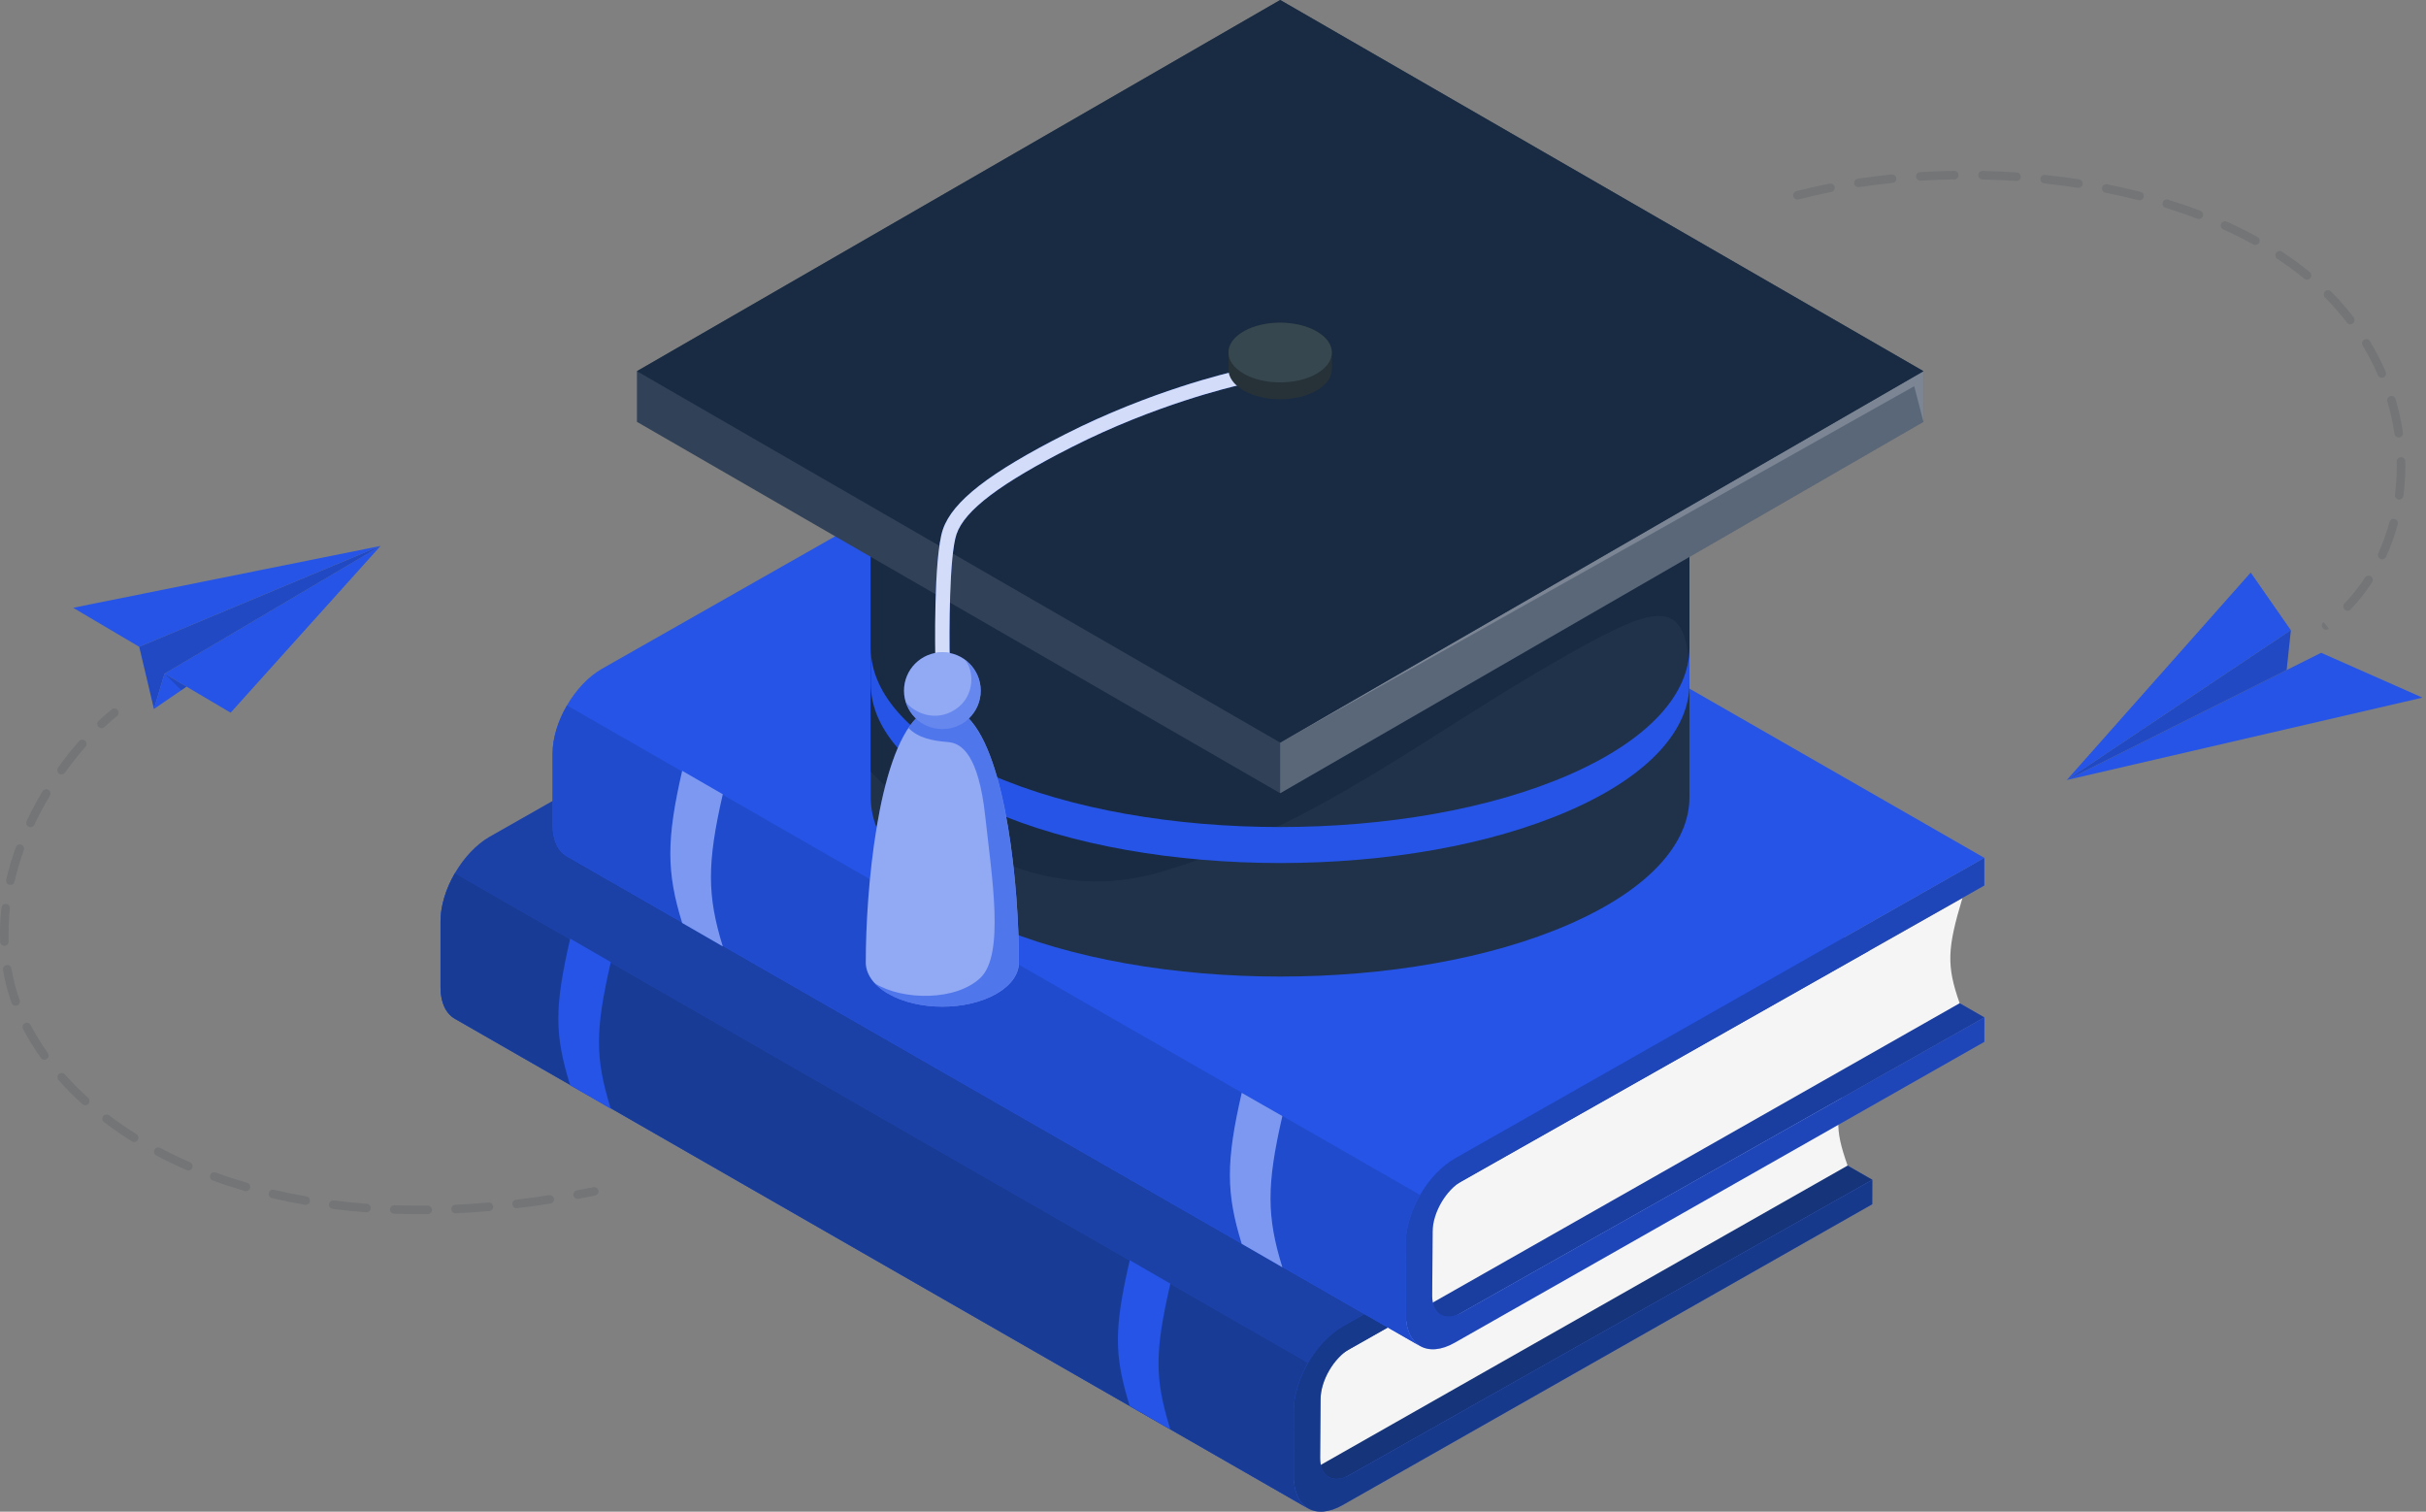 <?xml version="1.0" encoding="UTF-8"?> <svg xmlns="http://www.w3.org/2000/svg" width="581" height="362" viewBox="0 0 581 362" fill="none"><rect x="0" y="0" width="581" height="362" fill="#808080" stroke="none"/><path d="M448.401 282.526L315.339 357.664L111 240.406L244.049 165.261L448.401 282.526Z" fill="#2554E7"></path><path opacity="0.6" d="M448.401 282.526L315.339 357.664L111 240.406L244.049 165.261L448.401 282.526Z" fill="#0B1F33"></path><path d="M313.902 352.167L442.479 279.122C439.285 270.057 439.526 267.305 443.141 255.238L315.344 327.542C315.344 327.542 313.022 327.372 313.902 352.167Z" fill="#F5F5F5"></path><path d="M321.574 317.635C315.088 321.359 309.828 330.414 309.828 337.861V353.662C309.828 361.11 315.088 364.128 321.576 360.406L448.385 288.375L448.401 282.522L323.198 353.198C319.305 355.432 316.154 353.621 316.158 349.153L316.267 335.081C316.271 330.614 319.43 325.18 323.325 322.946L448.385 252.24V245.605L321.574 317.635Z" fill="#2554E7"></path><path opacity="0.5" d="M321.574 317.635C315.088 321.359 309.828 330.414 309.828 337.861V353.662C309.828 361.11 315.088 364.128 321.576 360.406L448.385 288.375L448.401 282.522L323.198 353.198C319.305 355.432 316.154 353.621 316.158 349.153L316.267 335.081C316.271 330.614 319.43 325.18 323.325 322.946L448.385 252.24V245.605L321.574 317.635Z" fill="#0B1F33"></path><path d="M448.394 245.619L244.053 128.36L117.252 200.384C110.768 204.106 105.506 213.166 105.504 220.609L105.5 236.416C105.508 240.125 106.809 242.74 108.945 243.966L313.285 361.226C311.149 359.999 309.847 357.384 309.841 353.675L309.823 337.855C309.823 330.412 315.085 321.352 321.569 317.629L448.394 245.619Z" fill="#2554E7"></path><path opacity="0.35" d="M448.394 245.619L244.053 128.36L117.252 200.384C110.768 204.106 105.506 213.166 105.504 220.609L105.5 236.416C105.508 240.125 106.809 242.74 108.945 243.966L313.285 361.226C311.149 359.999 309.847 357.384 309.841 353.675L309.823 337.855C309.823 330.412 315.085 321.352 321.569 317.629L448.394 245.619Z" fill="#0B1F33"></path><path d="M313.262 326.348C311.138 330.01 309.821 334.135 309.821 337.856L309.839 353.676C309.847 357.385 311.147 360 313.283 361.227L108.945 243.967C106.807 242.741 105.506 240.125 105.5 236.417L105.504 220.61C105.504 216.888 106.82 212.764 108.947 209.103L313.262 326.348Z" fill="#2554E7"></path><path opacity="0.45" d="M313.262 326.348C311.138 330.01 309.821 334.135 309.821 337.856L309.839 353.676C309.847 357.385 311.147 360 313.283 361.227L108.945 243.967C106.807 242.741 105.506 240.125 105.5 236.417L105.504 220.61C105.504 216.888 106.82 212.764 108.947 209.103L313.262 326.348Z" fill="#0B1F33"></path><path d="M136.553 224.773C132.747 241.312 132.802 247.773 136.551 259.902L146.279 265.518C142.527 253.389 142.472 246.928 146.281 230.389L136.553 224.773Z" fill="#2554E7"></path><path d="M270.562 301.785C266.755 318.324 266.808 324.575 270.56 336.705L280.287 342.32C276.536 330.191 276.483 323.939 280.289 307.401L270.562 301.785Z" fill="#2554E7"></path><path d="M475.235 243.64L342.175 318.778L137.836 201.521L270.885 126.375L475.235 243.64Z" fill="#2554E7"></path><path opacity="0.4" d="M475.235 243.64L342.175 318.778L137.836 201.521L270.885 126.375L475.235 243.64Z" fill="#0B1F33"></path><path d="M340.737 313.288L469.315 240.243C466.12 231.178 466.361 227.122 469.976 215.057L342.181 287.36C342.181 287.36 339.859 288.493 340.737 313.288Z" fill="#F5F5F5"></path><path d="M348.412 277.447C341.924 281.171 336.666 290.225 336.664 297.672V314.778C336.664 322.226 341.924 325.245 348.412 321.522L475.221 249.491L475.237 243.638L350.034 314.314C346.141 316.548 342.99 314.737 342.994 310.269L343.105 294.895C343.109 290.427 346.268 284.993 350.163 282.759L475.223 212.052V205.417L348.412 277.447Z" fill="#2554E7"></path><path opacity="0.25" d="M348.412 277.447C341.924 281.171 336.666 290.225 336.664 297.672V314.778C336.664 322.226 341.924 325.245 348.412 321.522L475.221 249.491L475.237 243.638L350.034 314.314C346.141 316.548 342.99 314.737 342.994 310.269L343.105 294.895C343.109 290.427 346.268 284.993 350.163 282.759L475.223 212.052V205.417L348.412 277.447Z" fill="#0B1F33"></path><path d="M475.228 205.431L270.887 88.171L144.088 160.197C137.604 163.918 132.342 172.98 132.34 180.423L132.336 197.532C132.342 201.241 133.645 203.856 135.781 205.083L340.121 322.342C337.985 321.116 336.683 318.5 336.677 314.792L336.659 297.666C336.659 290.224 341.921 281.163 348.405 277.441L475.228 205.431Z" fill="#2554E7"></path><path d="M340.1 286.167C337.976 289.828 336.659 293.954 336.659 297.674L336.677 314.799C336.685 318.508 337.985 321.123 340.121 322.35L135.781 205.09C133.643 203.864 132.342 201.249 132.336 197.54L132.34 180.43C132.34 176.708 133.656 172.585 135.782 168.923L340.1 286.167Z" fill="#2554E7"></path><path opacity="0.15" d="M340.1 286.167C337.976 289.828 336.659 293.954 336.659 297.674L336.677 314.799C336.685 318.508 337.985 321.123 340.121 322.35L135.781 205.09C133.643 203.864 132.342 201.249 132.336 197.54L132.34 180.43C132.34 176.708 133.656 172.585 135.782 168.923L340.1 286.167Z" fill="#0B1F33"></path><path d="M163.374 184.583C159.567 201.121 159.622 208.887 163.372 221.016L173.099 226.632C169.347 214.503 169.293 206.737 173.101 190.199L163.374 184.583Z" fill="#2554E7"></path><path d="M297.382 261.696C293.576 278.235 293.629 285.724 297.38 297.854L307.108 303.47C303.356 291.34 303.301 283.802 307.11 267.263L297.382 261.696Z" fill="#2554E7"></path><g opacity="0.4"><path d="M163.374 184.583C159.567 201.121 159.622 208.887 163.372 221.016L173.099 226.632C169.347 214.503 169.293 206.737 173.101 190.199L163.374 184.583Z" fill="white"></path><path d="M297.382 261.696C293.576 278.235 293.629 285.724 297.38 297.854L307.108 303.47C303.356 291.34 303.301 283.802 307.11 267.263L297.382 261.696Z" fill="white"></path></g><path d="M208.531 114.944V191.018C208.582 201.982 218.151 212.928 237.25 221.29C275.538 238.046 337.613 238.046 375.901 221.29C395.052 212.895 404.602 201.914 404.602 190.932V114.944H404.584C404.809 103.825 395.258 92.688 375.899 84.206C337.611 67.451 275.536 67.451 237.248 84.206C217.871 92.688 208.322 103.824 208.545 114.944H208.531Z" fill="#1F3249"></path><path d="M208.547 114.944C208.322 103.825 217.873 92.688 237.25 84.206C275.538 67.451 337.613 67.451 375.901 84.206C395.26 92.688 404.809 103.824 404.586 114.944H404.604V163.491C404.604 142.473 397.656 144.189 375.011 157.018C340.61 176.508 315.737 197.692 277.883 208.846C246.584 218.069 219.532 196.288 208.531 184.784V114.946L208.547 114.944Z" fill="#182B43"></path><path d="M208.531 155.211V163.839C208.582 174.785 218.151 185.749 237.25 194.093C275.538 210.867 337.613 210.867 375.901 194.093C395.191 185.663 404.741 174.562 404.602 163.495V155.125C404.602 166.106 395.052 177.088 375.901 185.483C337.613 202.238 275.538 202.238 237.25 185.483C218.151 177.123 208.582 166.177 208.531 155.211Z" fill="#2554E7"></path><path d="M460.646 88.891L306.594 0L152.539 88.889V101.018L306.594 189.958L460.646 101.018V88.891Z" fill="#314157"></path><path opacity="0.2" d="M306.586 189.957V177.829L460.641 88.888V101.017L306.586 189.957Z" fill="white"></path><path opacity="0.2" d="M306.586 177.829L458.43 92.485L460.641 101.017V88.888L306.586 177.829Z" fill="white"></path><path d="M306.592 0L152.539 88.891L306.592 177.83L460.646 88.889L306.592 0Z" fill="#182B43"></path><path d="M224.005 158.162C223.986 157.157 223.516 133.498 225.82 126.781C228.128 120.051 236.909 113.224 255.181 103.952C275.484 93.648 294.145 89.274 296.205 88.809L296.962 92.173C294.945 92.629 276.672 96.912 256.738 107.027C239.573 115.738 231.043 122.175 229.079 127.9C227.33 132.996 227.311 151.42 227.45 158.09L224.005 158.162Z" fill="#2554E7"></path><path opacity="0.8" d="M224.005 158.162C223.986 157.157 223.516 133.498 225.82 126.781C228.128 120.051 236.909 113.224 255.181 103.952C275.484 93.648 294.145 89.274 296.205 88.809L296.962 92.173C294.945 92.629 276.672 96.912 256.738 107.027C239.573 115.738 231.043 122.175 229.079 127.9C227.33 132.996 227.311 151.42 227.45 158.09L224.005 158.162Z" fill="white"></path><path d="M244.024 230.477C244.024 212.763 241.086 181.062 231.806 171.854H219.559C210.28 181.062 207.344 212.763 207.344 230.477C207.344 233.186 209.134 235.898 212.715 237.965C216.297 240.033 220.989 241.065 225.684 241.065C230.376 241.065 235.071 240.033 238.652 237.965C242.234 235.898 244.024 233.188 244.024 230.477Z" fill="#2554E7"></path><path opacity="0.5" d="M244.024 230.477C244.024 212.763 241.086 181.062 231.806 171.854H219.559C210.28 181.062 207.344 212.763 207.344 230.477C207.344 233.186 209.134 235.898 212.715 237.965C216.297 240.033 220.989 241.065 225.684 241.065C230.376 241.065 235.071 240.033 238.652 237.965C242.234 235.898 244.024 233.188 244.024 230.477Z" fill="white"></path><path opacity="0.6" d="M219.552 171.856C218.854 172.549 218.197 173.382 217.569 174.313C219.902 176.79 223.49 177.417 227.071 177.705C230.365 177.969 234.355 180.88 235.942 195.403C237.528 209.929 240.615 228.48 234.86 234.096C229.105 239.71 216.256 239.667 209.508 235.477C210.337 236.371 211.397 237.21 212.704 237.965C216.286 240.033 220.978 241.065 225.673 241.065C230.365 241.065 235.06 240.033 238.641 237.965C242.223 235.898 244.013 233.188 244.013 230.477C244.013 212.763 241.075 181.062 231.795 171.854L219.552 171.856Z" fill="#2554E7"></path><path d="M234.875 165.399C234.875 170.473 230.762 174.586 225.688 174.586C220.614 174.586 216.5 170.473 216.5 165.399C216.5 160.325 220.614 156.211 225.688 156.211C230.762 156.211 234.875 160.325 234.875 165.399Z" fill="#2554E7"></path><path opacity="0.5" d="M234.875 165.399C234.875 170.473 230.762 174.586 225.688 174.586C220.614 174.586 216.5 170.473 216.5 165.399C216.5 160.325 220.614 156.211 225.688 156.211C230.762 156.211 234.875 160.325 234.875 165.399Z" fill="white"></path><path opacity="0.4" d="M231.017 157.958C233.31 160.378 233.654 166.707 228.783 169.9C223.936 173.076 218.88 170.604 216.953 168.151C218.125 171.875 221.565 174.594 225.677 174.594C230.751 174.594 234.865 170.481 234.865 165.407C234.863 162.33 233.339 159.625 231.017 157.958Z" fill="#2554E7"></path><path d="M294.203 84.422C294.203 82.593 295.412 80.764 297.83 79.368C302.663 76.577 310.501 76.577 315.336 79.368C317.754 80.763 318.963 82.593 318.963 84.422C318.963 85.103 318.963 87.785 318.963 88.466C318.963 90.294 317.754 92.123 315.336 93.52C310.503 96.311 302.665 96.311 297.83 93.52C295.412 92.123 294.203 90.294 294.203 88.466C294.203 87.785 294.203 85.105 294.203 84.422Z" fill="#263238"></path><path d="M315.335 89.475C320.168 86.683 320.168 82.159 315.335 79.368C310.501 76.577 302.664 76.577 297.828 79.368C292.995 82.159 292.995 86.683 297.828 89.475C302.664 92.266 310.501 92.266 315.335 89.475Z" fill="#37474F"></path><path d="M39.406 161.319L91.142 130.736L55.231 170.669L39.406 161.319Z" fill="#2554E7"></path><path d="M91.14 130.736L33.347 154.895L17.523 145.545L91.14 130.736Z" fill="#2554E7"></path><path d="M33.352 154.895L36.876 169.776L39.409 161.319L91.145 130.736L33.352 154.895Z" fill="#2554E7"></path><path opacity="0.2" d="M33.352 154.895L36.876 169.776L39.409 161.319L91.145 130.736L33.352 154.895Z" fill="#0B1F33"></path><path d="M36.867 169.776L44.675 164.435L39.401 161.318L36.867 169.776Z" fill="#2554E7"></path><path opacity="0.2" d="M39.406 161.318L44.681 164.435L43.435 165.288L39.406 161.318Z" fill="#0B1F33"></path><path d="M24.322 174.366C24.052 174.366 23.781 174.258 23.581 174.044C23.196 173.635 23.216 172.99 23.627 172.606C24.67 171.628 25.721 170.712 26.748 169.884C27.183 169.535 27.824 169.598 28.178 170.038C28.53 170.476 28.462 171.115 28.024 171.468C27.036 172.263 26.024 173.147 25.018 174.089C24.821 174.275 24.573 174.366 24.322 174.366Z" fill="#0B1F33" fill-opacity="0.11"></path><path d="M100.329 290.757C98.319 290.756 96.34 290.724 94.392 290.659C93.831 290.639 93.392 290.17 93.409 289.608C93.429 289.049 93.855 288.655 94.46 288.624C97.058 288.712 99.71 288.741 102.42 288.712C102.423 288.712 102.428 288.712 102.431 288.712C102.988 288.712 103.442 289.16 103.448 289.719C103.455 290.279 103.004 290.741 102.442 290.745C101.734 290.753 101.029 290.757 100.329 290.757ZM109.097 290.548C108.558 290.548 108.109 290.123 108.083 289.579C108.056 289.018 108.489 288.541 109.051 288.515C111.655 288.392 114.327 288.212 116.997 287.978C117.556 287.961 118.05 288.344 118.099 288.903C118.148 289.462 117.732 289.956 117.174 290.005C114.476 290.24 111.775 290.422 109.145 290.545C109.129 290.548 109.112 290.548 109.097 290.548ZM87.765 290.302C87.741 290.302 87.715 290.302 87.69 290.299C85.004 290.102 82.306 289.832 79.673 289.502C79.116 289.431 78.722 288.921 78.791 288.364C78.862 287.807 79.371 287.424 79.928 287.482C82.526 287.81 85.187 288.076 87.838 288.272C88.399 288.313 88.82 288.8 88.778 289.36C88.74 289.894 88.292 290.302 87.765 290.302ZM123.721 289.323C123.213 289.323 122.774 288.944 122.713 288.426C122.647 287.87 123.044 287.364 123.602 287.296C126.193 286.987 128.849 286.62 131.499 286.211C132.041 286.116 132.572 286.503 132.66 287.061C132.746 287.616 132.366 288.135 131.81 288.221C129.139 288.635 126.459 289.003 123.843 289.315C123.803 289.322 123.761 289.323 123.721 289.323ZM73.206 288.526C73.149 288.526 73.089 288.521 73.032 288.51C70.343 288.044 67.684 287.504 65.13 286.907C64.584 286.779 64.244 286.231 64.373 285.685C64.502 285.14 65.053 284.804 65.595 284.927C68.11 285.517 70.729 286.048 73.378 286.508C73.932 286.605 74.303 287.131 74.208 287.684C74.12 288.178 73.691 288.526 73.206 288.526ZM58.908 285.245C58.814 285.245 58.72 285.231 58.625 285.204C56.019 284.449 53.436 283.605 50.951 282.697C50.425 282.505 50.152 281.922 50.346 281.394C50.535 280.867 51.119 280.589 51.65 280.789C54.092 281.68 56.63 282.51 59.191 283.251C59.731 283.408 60.042 283.972 59.885 284.51C59.756 284.955 59.349 285.245 58.908 285.245ZM45.108 280.286C44.972 280.286 44.835 280.259 44.702 280.201C42.204 279.113 39.754 277.934 37.421 276.693C36.925 276.43 36.737 275.815 37.001 275.318C37.265 274.825 37.88 274.637 38.377 274.897C40.662 276.112 43.065 277.271 45.513 278.337C46.029 278.56 46.264 279.161 46.04 279.675C45.875 280.058 45.501 280.286 45.108 280.286ZM32.12 273.477C31.937 273.477 31.751 273.426 31.582 273.321C29.264 271.87 27.023 270.322 24.922 268.718C24.477 268.378 24.391 267.739 24.731 267.293C25.071 266.848 25.707 266.76 26.156 267.102C28.208 268.666 30.395 270.179 32.662 271.599C33.138 271.896 33.282 272.524 32.984 273.001C32.79 273.309 32.459 273.477 32.12 273.477ZM20.41 264.666C20.165 264.666 19.922 264.578 19.728 264.404C17.695 262.563 15.772 260.624 14.019 258.637C13.649 258.217 13.688 257.574 14.109 257.201C14.529 256.832 15.171 256.867 15.545 257.29C17.248 259.22 19.117 261.104 21.093 262.894C21.509 263.271 21.541 263.916 21.165 264.332C20.964 264.553 20.687 264.666 20.41 264.666ZM10.626 253.766C10.307 253.766 9.995 253.618 9.796 253.341C8.189 251.091 6.753 248.759 5.53 246.408C5.271 245.911 5.465 245.296 5.964 245.036C6.464 244.778 7.075 244.973 7.337 245.47C8.516 247.736 9.901 249.988 11.452 252.159C11.78 252.616 11.672 253.252 11.217 253.578C11.037 253.704 10.83 253.766 10.626 253.766ZM3.751 240.852C3.334 240.852 2.943 240.595 2.793 240.178C2.09 238.218 1.524 236.238 1.113 234.288C0.97 233.612 0.84 232.941 0.726 232.267C0.633 231.713 1.008 231.188 1.561 231.094C2.102 231.002 2.638 231.374 2.733 231.928C2.841 232.571 2.964 233.218 3.101 233.864C3.495 235.723 4.035 237.615 4.708 239.488C4.897 240.016 4.622 240.598 4.094 240.789C3.982 240.832 3.865 240.852 3.751 240.852ZM1.051 226.486C0.505 226.486 0.054 226.054 0.034 225.504C0.012 224.855 0 224.207 0 223.56C0 221.526 0.119 219.44 0.351 217.361C0.414 216.802 0.937 216.405 1.476 216.464C2.035 216.525 2.435 217.028 2.373 217.589C2.149 219.591 2.035 221.599 2.035 223.559C2.035 224.18 2.047 224.805 2.069 225.43C2.089 225.992 1.648 226.463 1.087 226.483C1.074 226.486 1.063 226.486 1.051 226.486ZM2.487 211.92C2.412 211.92 2.335 211.913 2.259 211.896C1.711 211.769 1.37 211.225 1.494 210.678C2.085 208.096 2.86 205.475 3.792 202.887C3.982 202.36 4.563 202.084 5.093 202.276C5.621 202.466 5.895 203.049 5.704 203.577C4.799 206.089 4.049 208.63 3.477 211.131C3.369 211.602 2.95 211.92 2.487 211.92ZM7.304 198.084C7.16 198.084 7.012 198.053 6.872 197.987C6.362 197.749 6.146 197.142 6.384 196.634C7.518 194.221 8.799 191.815 10.196 189.481C10.486 189 11.107 188.842 11.592 189.13C12.075 189.419 12.229 190.042 11.943 190.526C10.58 192.8 9.33 195.146 8.225 197.499C8.052 197.869 7.686 198.084 7.304 198.084ZM14.729 185.441C14.524 185.441 14.319 185.381 14.139 185.251C13.682 184.925 13.576 184.291 13.902 183.834C15.485 181.618 17.177 179.48 18.938 177.477C19.309 177.057 19.951 177.013 20.374 177.385C20.796 177.756 20.837 178.399 20.466 178.821C18.752 180.771 17.101 182.855 15.558 185.014C15.36 185.293 15.047 185.441 14.729 185.441Z" fill="#0B1F33" fill-opacity="0.11"></path><path d="M138.328 287.089C137.848 287.089 137.42 286.747 137.329 286.258C137.228 285.705 137.593 285.174 138.145 285.072C139.461 284.829 140.789 284.574 142.124 284.303C142.673 284.194 143.212 284.549 143.323 285.099C143.433 285.65 143.076 286.185 142.527 286.298C141.18 286.568 139.843 286.827 138.516 287.073C138.453 287.082 138.391 287.089 138.328 287.089Z" fill="#0B1F33" fill-opacity="0.11"></path><path d="M494.969 186.792L555.885 156.324L580.153 167.059L494.969 186.792Z" fill="#2554E7"></path><path d="M494.969 186.791L548.633 150.917L539.021 137.104L494.969 186.791Z" fill="#2554E7"></path><path d="M548.633 150.912L547.619 160.453L494.969 186.786L548.633 150.912Z" fill="#2554E7"></path><path opacity="0.2" d="M548.633 150.912L547.619 160.453L494.969 186.786L548.633 150.912Z" fill="#0B1F33"></path><path d="M557.063 150.8C556.766 150.8 556.469 150.669 556.269 150.418C555.918 149.98 555.989 149.341 556.429 148.989L557.134 149.731L557.699 150.579C557.511 150.728 557.287 150.8 557.063 150.8ZM562.201 146.254C561.948 146.254 561.694 146.16 561.497 145.971C561.091 145.583 561.077 144.939 561.467 144.533C563.277 142.642 564.933 140.548 566.387 138.311C566.69 137.84 567.323 137.706 567.794 138.012C568.266 138.317 568.399 138.948 568.092 139.419C566.569 141.763 564.834 143.959 562.935 145.94C562.735 146.149 562.469 146.254 562.201 146.254ZM570.496 133.943C570.355 133.943 570.21 133.914 570.073 133.85C569.562 133.616 569.337 133.013 569.571 132.502C570.663 130.121 571.568 127.602 572.265 125.013C572.409 124.473 572.962 124.142 573.511 124.297C574.053 124.442 574.375 125.001 574.227 125.544C573.502 128.239 572.557 130.866 571.421 133.35C571.251 133.723 570.881 133.943 570.496 133.943ZM574.573 119.648C574.529 119.648 574.483 119.645 574.439 119.639C573.881 119.565 573.491 119.054 573.565 118.497C573.864 116.247 574.015 113.935 574.015 111.626C574.015 111.263 574.01 110.898 574.002 110.534C573.99 109.972 574.438 109.509 574.998 109.496C575.006 109.496 575.014 109.496 575.018 109.496C575.571 109.496 576.025 109.939 576.035 110.492C576.043 110.871 576.048 111.248 576.048 111.626C576.048 114.024 575.891 116.427 575.58 118.763C575.511 119.277 575.075 119.648 574.573 119.648ZM574.461 104.777C573.964 104.777 573.528 104.411 573.456 103.906C573.079 101.296 572.505 98.674 571.746 96.111C571.586 95.572 571.894 95.007 572.433 94.847C572.974 94.687 573.536 94.995 573.696 95.534C574.481 98.189 575.077 100.908 575.468 103.617C575.548 104.174 575.163 104.688 574.606 104.768C574.558 104.774 574.509 104.777 574.461 104.777ZM570.418 90.467C570.024 90.467 569.648 90.236 569.484 89.852C568.44 87.424 567.212 85.036 565.83 82.747C565.541 82.267 565.693 81.642 566.175 81.351C566.656 81.062 567.28 81.214 567.571 81.696C569 84.063 570.273 86.536 571.352 89.05C571.574 89.565 571.335 90.164 570.82 90.384C570.689 90.439 570.553 90.467 570.418 90.467ZM562.876 77.644C562.572 77.644 562.27 77.507 562.07 77.245C560.469 75.16 558.696 73.134 556.8 71.227C556.405 70.829 556.408 70.185 556.806 69.788C557.205 69.39 557.847 69.396 558.245 69.794C560.2 71.763 562.03 73.853 563.683 76.008C564.025 76.452 563.94 77.091 563.495 77.433C563.312 77.574 563.093 77.644 562.876 77.644ZM552.512 66.966C552.285 66.966 552.057 66.89 551.867 66.735C550.635 65.722 549.348 64.736 548.044 63.803C547.18 63.184 546.296 62.581 545.399 61.99C544.929 61.682 544.799 61.051 545.108 60.582C545.416 60.112 546.045 59.977 546.516 60.291C547.438 60.896 548.343 61.514 549.23 62.148C550.57 63.107 551.894 64.121 553.16 65.163C553.594 65.52 553.657 66.161 553.3 66.595C553.097 66.839 552.805 66.966 552.512 66.966ZM540.146 58.662C539.98 58.662 539.812 58.622 539.657 58.536C537.376 57.277 534.952 56.068 532.452 54.942C531.94 54.712 531.712 54.11 531.941 53.597C532.175 53.083 532.775 52.86 533.286 53.086C535.837 54.234 538.31 55.469 540.64 56.754C541.131 57.026 541.311 57.645 541.04 58.136C540.852 58.473 540.505 58.662 540.146 58.662ZM526.605 52.437C526.485 52.437 526.362 52.417 526.244 52.371C523.78 51.433 521.211 50.551 518.611 49.751C518.074 49.585 517.774 49.016 517.937 48.48C518.102 47.941 518.676 47.649 519.208 47.806C521.853 48.62 524.461 49.517 526.965 50.47C527.49 50.67 527.755 51.258 527.555 51.781C527.402 52.189 527.016 52.437 526.605 52.437ZM512.384 47.96C512.301 47.96 512.217 47.949 512.132 47.929C509.582 47.275 506.93 46.673 504.246 46.139C503.695 46.03 503.338 45.494 503.447 44.943C503.556 44.391 504.098 44.032 504.643 44.144C507.362 44.684 510.053 45.296 512.638 45.957C513.182 46.097 513.509 46.651 513.371 47.196C513.251 47.655 512.838 47.96 512.384 47.96ZM430.461 47.786C430.009 47.786 429.595 47.483 429.478 47.024C429.338 46.481 429.664 45.925 430.207 45.785C432.799 45.114 435.486 44.505 438.195 43.972C438.751 43.863 439.282 44.221 439.389 44.772C439.497 45.325 439.14 45.859 438.589 45.967C435.919 46.491 433.27 47.093 430.717 47.753C430.629 47.775 430.543 47.786 430.461 47.786ZM497.763 44.978C497.711 44.978 497.658 44.975 497.605 44.966C494.988 44.558 492.289 44.206 489.581 43.917C489.023 43.858 488.62 43.356 488.678 42.798C488.737 42.24 489.255 41.823 489.797 41.894C492.535 42.185 495.267 42.542 497.919 42.956C498.474 43.042 498.853 43.563 498.767 44.118C498.688 44.621 498.256 44.978 497.763 44.978ZM445.067 44.825C444.573 44.825 444.139 44.463 444.064 43.96C443.979 43.403 444.361 42.885 444.916 42.802C447.576 42.399 450.308 42.056 453.036 41.779C453.581 41.728 454.095 42.131 454.151 42.688C454.208 43.247 453.8 43.746 453.241 43.803C450.548 44.075 447.848 44.414 445.222 44.811C445.17 44.822 445.118 44.825 445.067 44.825ZM482.934 43.338C482.911 43.338 482.887 43.338 482.865 43.336C480.187 43.155 477.467 43.033 474.782 42.973C474.22 42.961 473.775 42.495 473.788 41.934C473.8 41.38 474.252 40.94 474.805 40.94C474.813 40.94 474.82 40.94 474.826 40.94C477.543 40.998 480.295 41.122 483 41.306C483.561 41.345 483.985 41.83 483.947 42.39C483.912 42.925 483.464 43.338 482.934 43.338ZM459.896 43.262C459.363 43.262 458.916 42.848 458.882 42.308C458.848 41.748 459.274 41.265 459.834 41.231C462.528 41.065 465.28 40.96 468.01 40.919C468.014 40.919 468.021 40.919 468.025 40.919C468.581 40.919 469.033 41.365 469.043 41.92C469.052 42.481 468.602 42.944 468.041 42.952C465.343 42.993 462.622 43.096 459.959 43.261C459.937 43.263 459.917 43.262 459.896 43.262Z" fill="#0B1F33" fill-opacity="0.11"></path></svg> 